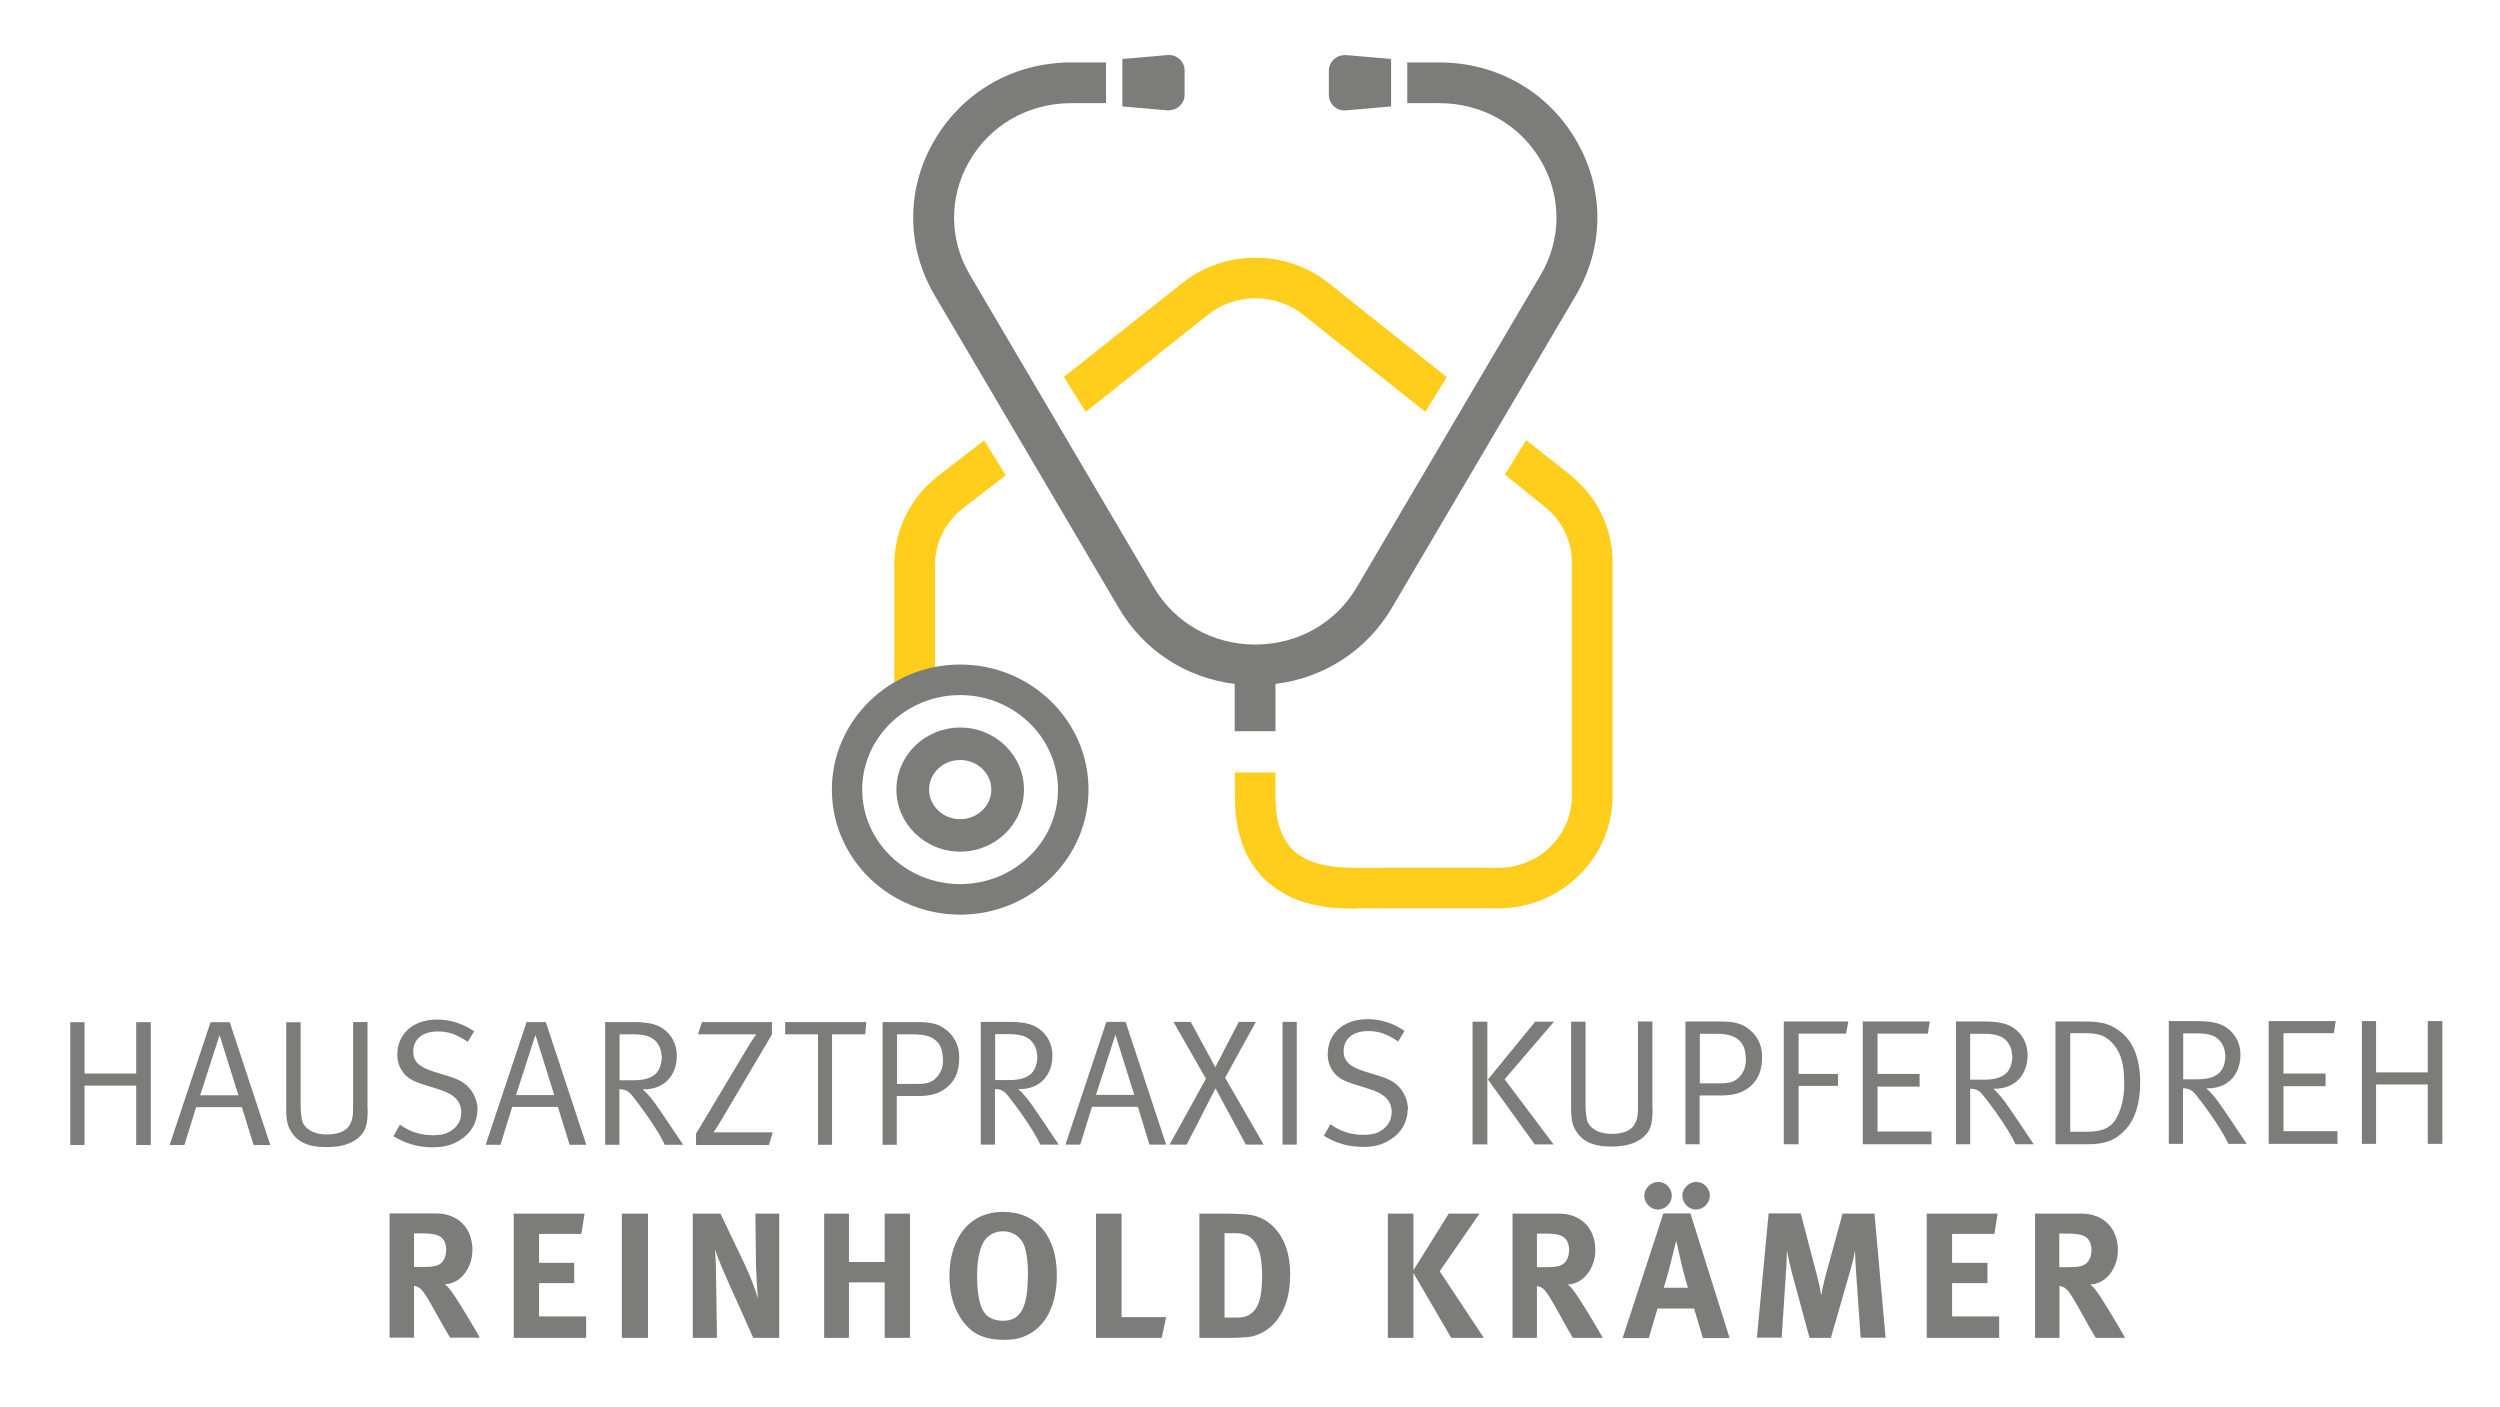 <svg xmlns="http://www.w3.org/2000/svg" xmlns:xlink="http://www.w3.org/1999/xlink" id="a" viewBox="0 0 130.13 73.23"><defs><style>.c{fill:none;}.d{fill:#ffcd1c;}.e{fill:#7c7c7b;}.f{clip-path:url(#b);}</style><clipPath id="b"><rect class="c" x="-234.38" y="-231.56" width="595.28" height="841.89"></rect></clipPath></defs><g class="f"><path class="e" d="M108.86,65.1c0,.27-.09,.5-.25,.65-.18,.16-.42,.21-.98,.21h-.44v-1.75h.47c.32,0,.59,.04,.74,.09,.31,.11,.47,.39,.47,.79m1.75,4.55c-.23-.41-1.22-2.1-1.55-2.51-.08-.11-.14-.17-.27-.27,.8-.02,1.44-.82,1.44-1.79,0-1.14-.75-1.9-1.9-1.9h-2.41v6.47h1.27v-2.7c.08,.01,.14,.03,.21,.06,.23,.1,.43,.42,1.07,1.58,.25,.46,.35,.63,.61,1.06h1.54Zm-6.56,0v-1.12h-2.45v-1.73h1.84v-1.06h-1.84v-1.5h2.2l.17-1.06h-3.69v6.47h3.77Zm-5.91,0l-.58-6.47h-1.66l-.88,3.21c-.1,.38-.18,.72-.23,1.05-.06-.34-.1-.56-.22-1.03l-.85-3.24h-1.67l-.61,6.47h1.29l.22-3.38c.03-.4,.05-.78,.05-1.16,.07,.37,.18,.83,.26,1.15l.92,3.4h1.11l1.02-3.54c.11-.39,.17-.62,.24-1,0,.34,.02,.67,.05,1.08l.24,3.45h1.28Zm-9.15-7.4c0-.39-.32-.72-.7-.72s-.73,.33-.73,.72,.33,.72,.71,.72,.72-.33,.72-.72m-1.98,0c0-.39-.32-.72-.7-.72s-.73,.33-.73,.72,.33,.72,.71,.72,.72-.33,.72-.72m.85,4.79h-1.27c.14-.43,.22-.74,.34-1.2,.11-.43,.27-1.1,.31-1.25l.26,1.15c.1,.45,.31,1.16,.35,1.3m2.17,2.62l-2.04-6.49h-1.41l-2.12,6.49h1.36l.46-1.54h1.9l.46,1.54h1.4Zm-8.36-4.55c0,.27-.09,.5-.25,.65-.18,.16-.42,.21-.98,.21h-.44v-1.75h.47c.32,0,.59,.04,.74,.09,.31,.11,.47,.39,.47,.79m1.75,4.55c-.23-.41-1.22-2.1-1.56-2.51-.08-.11-.14-.17-.27-.27,.8-.02,1.44-.82,1.44-1.79,0-1.14-.75-1.9-1.9-1.9h-2.41v6.47h1.27v-2.7c.08,.01,.14,.03,.2,.06,.23,.1,.43,.42,1.07,1.58,.25,.46,.35,.63,.6,1.06h1.54Zm-6.19,0l-2.3-3.47,2.07-3h-1.6l-1.84,2.95v-2.95h-1.33v6.47h1.33v-3.38l1.97,3.38h1.71Zm-11.55-3.09c0,1.37-.39,2.03-1.25,2.03h-.7v-4.39h.6c.51,0,.81,.19,1.03,.54,.26,.43,.33,1.06,.33,1.82m1.46-.12c0-1.17-.29-1.99-.88-2.58-.39-.39-.87-.6-1.42-.64-.26-.02-.76-.04-1.13-.04h-1.3v6.47h1.57c.38,0,.69-.02,.93-.04,.6-.05,1.18-.4,1.57-.93,.44-.59,.65-1.36,.65-2.24m-6.45,2.13h-2.32v-5.39h-1.33v6.47h3.42l.23-1.08Zm-7.2-2.15c0,1.65-.38,2.34-1.29,2.34-.31,0-.57-.08-.77-.22-.39-.28-.58-.98-.58-2.1,0-.78,.1-1.35,.33-1.77,.19-.34,.57-.57,1.01-.57,.69,0,1.04,.49,1.14,.82,.11,.36,.17,.84,.17,1.5m1.5-.04c0-2.03-1.06-3.29-2.79-3.29-.49,0-.96,.11-1.34,.32-.93,.51-1.46,1.63-1.46,3.03,0,.95,.25,1.77,.74,2.4,.49,.64,1.13,.91,2.11,.91,.54,0,.9-.08,1.3-.3,.94-.51,1.44-1.61,1.44-3.07m-7.64,3.27v-6.47h-1.32v2.52h-1.86v-2.52h-1.29v6.47h1.29v-2.89h1.86v2.89h1.32Zm-6.81,0v-6.47h-1.24l.03,2.65c.01,.45,.06,1.28,.1,1.78-.13-.47-.38-1.15-.71-1.84l-1.24-2.59h-1.44v6.47h1.26l-.04-2.77c0-.54-.02-1.3-.06-1.83,.12,.4,.51,1.31,.88,2.12l1.11,2.48h1.36Zm-6.83-6.47h-1.36v6.47h1.36v-6.47Zm-3.22,6.47v-1.12h-2.45v-1.73h1.83v-1.06h-1.83v-1.5h2.2l.17-1.06h-3.69v6.47h3.77Zm-7.29-4.55c0,.27-.09,.5-.25,.65-.18,.16-.42,.21-.98,.21h-.44v-1.75h.47c.32,0,.59,.04,.74,.09,.31,.11,.47,.39,.47,.79m1.75,4.55c-.23-.41-1.22-2.1-1.56-2.51-.08-.11-.14-.17-.27-.27,.8-.02,1.44-.82,1.44-1.79,0-1.14-.75-1.9-1.9-1.9h-2.41v6.47h1.27v-2.7c.08,.01,.14,.03,.2,.06,.23,.1,.43,.42,1.07,1.58,.25,.46,.36,.63,.61,1.06h1.54Z"></path><path class="e" d="M127.13,59.54v-6.39h-.76v2.67h-2.69v-2.67h-.74v6.39h.74v-3.09h2.69v3.09h.76Zm-5.46,0v-.66h-2.81v-2.34h2.19v-.66h-2.19v-2.1h2.62l.1-.63h-3.49v6.39h3.58Zm-5.83-4.65c0,.42-.11,.76-.33,.96-.24,.22-.59,.33-1.16,.33h-.71v-2.39h.76c.35,0,.6,.05,.8,.13,.36,.15,.62,.55,.62,.97m1.13,4.65c-.24-.36-1.23-1.84-1.47-2.17-.17-.23-.43-.55-.64-.72h.09c1.02,0,1.69-.7,1.69-1.75,0-.68-.34-1.11-.63-1.34-.31-.25-.74-.41-1.61-.41h-1.49v6.39h.74v-2.89c.32,0,.48,.09,.73,.41,.85,1.08,1.45,2.06,1.63,2.48h.96Zm-6.38-3.09c0,.67-.14,1.29-.43,1.79-.35,.6-.96,.67-1.62,.67h-.76v-5.13h.76c.67,0,1.08,.09,1.5,.59,.43,.51,.55,1.13,.55,2.09m.83-.09c0-1.25-.35-2.19-1.08-2.71-.62-.45-1.07-.49-2.05-.49h-1.28v6.39h1.67c.89,0,1.45-.18,2.01-.8,.43-.47,.73-1.27,.73-2.39m-6.65-1.46c0,.42-.11,.76-.33,.96-.24,.22-.59,.33-1.16,.33h-.71v-2.39h.76c.34,0,.6,.05,.8,.13,.36,.15,.62,.55,.62,.97m1.13,4.65c-.24-.36-1.23-1.84-1.47-2.17-.17-.23-.43-.55-.64-.72h.09c1.02,0,1.7-.7,1.7-1.75,0-.68-.34-1.11-.63-1.34-.31-.25-.74-.41-1.61-.41h-1.49v6.39h.74v-2.89c.32,0,.48,.09,.73,.41,.85,1.08,1.45,2.06,1.63,2.48h.96Zm-5.32,0v-.66h-2.81v-2.34h2.19v-.66h-2.19v-2.1h2.62l.1-.63h-3.49v6.39h3.58Zm-4.33-6.39h-3.36v6.39h.77v-3.04h2.05v-.62h-2.05v-2.1h2.47l.12-.63Zm-5.33,1.97c0,.36-.1,.65-.33,.9-.21,.24-.46,.35-1,.35h-1.07v-2.58h.81c.6,0,.95,.09,1.21,.32,.26,.22,.37,.54,.37,1.02m.85-.15c0-.64-.28-1.17-.82-1.53-.35-.22-.71-.3-1.4-.3h-1.77v6.39h.74v-2.54h1.12c.65,0,1.12-.12,1.55-.5,.42-.38,.58-.87,.58-1.52m-5.71,2.72v-4.55h-.75v4.45c0,.43-.03,.71-.24,1-.2,.26-.6,.4-1.13,.4-.78,0-1.13-.35-1.25-.62-.08-.2-.11-.61-.11-.92v-4.3h-.75v4.58c0,.28,.02,.69,.19,1,.34,.63,.9,.92,1.89,.92,.77,0,1.29-.16,1.68-.49,.38-.33,.48-.69,.48-1.46m-8.6-4.55h-.77v6.39h.77v-6.39Zm3.47,0h-.98l-2.46,3.01,2.44,3.38h.98l-2.55-3.39,2.57-3Zm-7.6,4.58c0-.4-.16-.83-.42-1.13-.26-.3-.56-.47-1.13-.64l-.74-.23c-.75-.24-1.06-.53-1.06-1.04,0-.65,.48-1.05,1.28-1.05,.55,0,.94,.14,1.56,.54l.33-.55c-.6-.41-1.24-.61-1.93-.61-1.24,0-2.07,.74-2.07,1.83,0,.41,.14,.76,.4,1.04,.25,.26,.56,.39,1.14,.57l.64,.2c.77,.23,1.15,.62,1.15,1.19,0,.37-.15,.68-.46,.91-.27,.2-.53,.28-1.02,.28-.64,0-1.18-.17-1.71-.55l-.34,.6c.63,.39,1.29,.58,2.05,.58,.59,0,1.02-.12,1.43-.39,.57-.36,.88-.94,.88-1.54m-5.77-4.58h-.74v6.39h.74v-6.39Zm-1.72,6.39l-2.01-3.48,1.6-2.91h-.89l-1.22,2.36-1.28-2.36h-.9l1.69,2.96-1.89,3.43h.89l1.5-2.93,1.58,2.93h.92Zm-6.75-2.59h-1.98l1.01-3.13,.98,3.13Zm1.67,2.59l-2.11-6.39h-1l-2.13,6.39h.77l.61-1.97h2.39l.6,1.97h.87Zm-6.7-4.65c0,.42-.11,.76-.33,.96-.24,.22-.59,.33-1.16,.33h-.71v-2.39h.76c.35,0,.6,.05,.8,.13,.36,.15,.62,.55,.62,.97m1.13,4.65c-.24-.36-1.23-1.84-1.47-2.17-.17-.23-.43-.55-.64-.72h.09c1.01,0,1.69-.7,1.69-1.75,0-.68-.34-1.11-.63-1.34-.31-.25-.74-.41-1.61-.41h-1.49v6.39h.74v-2.89c.32,0,.48,.09,.73,.41,.85,1.08,1.44,2.06,1.63,2.48h.96Zm-6.02-4.41c0,.36-.1,.65-.33,.9-.21,.24-.46,.35-1,.35h-1.07v-2.58h.81c.61,0,.95,.09,1.21,.32,.26,.22,.37,.54,.37,1.02m.85-.15c0-.64-.28-1.17-.82-1.53-.34-.22-.71-.3-1.4-.3h-1.77v6.39h.74v-2.54h1.12c.65,0,1.12-.12,1.55-.5,.42-.38,.58-.87,.58-1.52m-4.83-1.83h-4.23v.64h1.71v5.75h.73v-5.75h1.73l.05-.64Zm-4.88,5.74h-2.53c-.26,0-.49,0-.55,0,.04-.05,.2-.29,.39-.61l2.65-4.48v-.65h-3.64l-.21,.64h2.38c.35,0,.61,0,.66,0-.04,.05-.2,.26-.41,.61l-2.73,4.56v.59h3.79l.2-.65Zm-5.77-4c0,.42-.11,.76-.33,.96-.24,.22-.59,.33-1.16,.33h-.71v-2.39h.76c.35,0,.6,.05,.8,.13,.36,.15,.62,.55,.62,.97m1.13,4.65c-.24-.36-1.23-1.84-1.47-2.17-.17-.23-.43-.55-.64-.72h.09c1.02,0,1.69-.7,1.69-1.75,0-.68-.34-1.11-.63-1.34-.31-.25-.74-.41-1.61-.41h-1.49v6.39h.74v-2.89c.32,0,.48,.09,.73,.41,.85,1.08,1.45,2.06,1.63,2.48h.96Zm-6.71-2.59h-1.99l1.01-3.13,.98,3.13Zm1.67,2.59l-2.11-6.39h-1l-2.13,6.39h.77l.61-1.97h2.38l.61,1.97h.87Zm-5.66-1.81c0-.4-.16-.83-.42-1.13-.26-.3-.56-.47-1.13-.64l-.74-.23c-.76-.24-1.06-.53-1.06-1.04,0-.65,.48-1.05,1.28-1.05,.55,0,.94,.14,1.56,.54l.33-.55c-.61-.41-1.24-.61-1.93-.61-1.24,0-2.07,.74-2.07,1.83,0,.41,.14,.76,.4,1.04,.25,.26,.56,.39,1.14,.57l.64,.2c.77,.23,1.15,.62,1.15,1.19,0,.37-.15,.68-.46,.91-.27,.2-.53,.28-1.02,.28-.64,0-1.18-.17-1.71-.55l-.34,.6c.63,.39,1.28,.58,2.05,.58,.59,0,1.02-.12,1.44-.39,.57-.36,.88-.94,.88-1.54m-5.72-.04v-4.55h-.75v4.45c0,.43-.03,.71-.24,1-.2,.26-.6,.4-1.13,.4-.78,0-1.13-.35-1.25-.62-.08-.2-.11-.61-.11-.92v-4.3h-.75v4.58c0,.28,.02,.69,.19,1,.34,.63,.9,.92,1.89,.92,.77,0,1.29-.16,1.68-.49,.38-.33,.48-.69,.48-1.46m-6.74-.75h-1.98l1.01-3.13,.98,3.13Zm1.67,2.59l-2.11-6.39h-1l-2.13,6.39h.77l.61-1.97h2.38l.61,1.97h.87Zm-6.22,0v-6.39h-.76v2.67h-2.69v-2.67h-.74v6.39h.74v-3.09h2.69v3.09h.76Z"></path><path class="d" d="M74.2,21.44l-6.37-5.06c-1.43-1.14-3.52-1.14-4.95,0l-6.37,5.06-1.13-1.82,6.18-4.9c2.2-1.74,5.38-1.74,7.58,0l6.17,4.91-1.12,1.81Z"></path><path class="d" d="M48.67,35.61h-2.12v-6.22c0-1.8,.83-3.48,2.27-4.61l2.41-1.86,1.12,1.82-2.23,1.72c-.92,.72-1.45,1.8-1.45,2.94v6.22Z"></path><path class="e" d="M49.98,36.18c-2.81,0-5.1,2.21-5.1,4.92s2.29,4.92,5.1,4.92,5.09-2.21,5.09-4.92-2.29-4.92-5.09-4.92m0,11.43c-3.69,0-6.68-2.92-6.68-6.51s3-6.51,6.68-6.51,6.68,2.92,6.68,6.51-3,6.51-6.68,6.51"></path><path class="e" d="M49.98,39.56c-.9,0-1.62,.69-1.62,1.54s.73,1.54,1.62,1.54,1.62-.69,1.62-1.54-.73-1.54-1.62-1.54m0,4.77c-1.83,0-3.32-1.45-3.32-3.23s1.49-3.23,3.32-3.23,3.32,1.45,3.32,3.23-1.49,3.23-3.32,3.23"></path><path class="e" d="M60.84,5.75l-2.42-.21V3.07l2.42-.21c.45,0,.82,.36,.82,.8v1.28c0,.44-.37,.8-.82,.8"></path><path class="e" d="M69.99,2.86l2.42,.21v2.47l-2.42,.21c-.46,0-.82-.36-.82-.8v-1.28c0-.44,.37-.8,.82-.8"></path><path class="d" d="M70.56,47.3c-1.19,0-3.28-.09-4.77-1.57-1-1-1.51-2.43-1.51-4.25v-1.27h2.11v1.26c0,1.24,.3,2.16,.89,2.75,.97,.96,2.61,.95,3.5,.95,2.28-.01,7.22,0,7.22,0,2.11,0,3.82-1.68,3.82-3.74v-12.15c0-1.13-.51-2.19-1.41-2.9l-2.08-1.68,1.11-1.79,2.28,1.8c1.41,1.12,2.22,2.78,2.22,4.56v12.15c0,3.23-2.67,5.86-5.94,5.86,0,0-4.93-.01-7.19,0-.08,0-.16,0-.25,0"></path><path class="e" d="M82.08,7.37c-1.47-2.58-4.15-4.12-7.16-4.12h-1.67v2.12h1.67c2.24,0,4.23,1.14,5.32,3.05,1.05,1.85,1.04,4.04-.04,5.88l-9.58,16.27c-1.1,1.87-3.08,2.98-5.28,2.98s-4.18-1.11-5.28-2.98l-9.58-16.27c-1.08-1.83-1.09-4.03-.04-5.88,1.09-1.91,3.08-3.05,5.32-3.05h1.81V3.25h-1.81c-3.01,0-5.68,1.54-7.16,4.12-1.44,2.51-1.42,5.5,.05,8l9.58,16.27c1.3,2.22,3.51,3.65,6.04,3.96v2.46h2.12v-2.46c2.53-.31,4.75-1.74,6.06-3.96l9.58-16.27c1.47-2.5,1.49-5.49,.05-8"></path></g></svg>